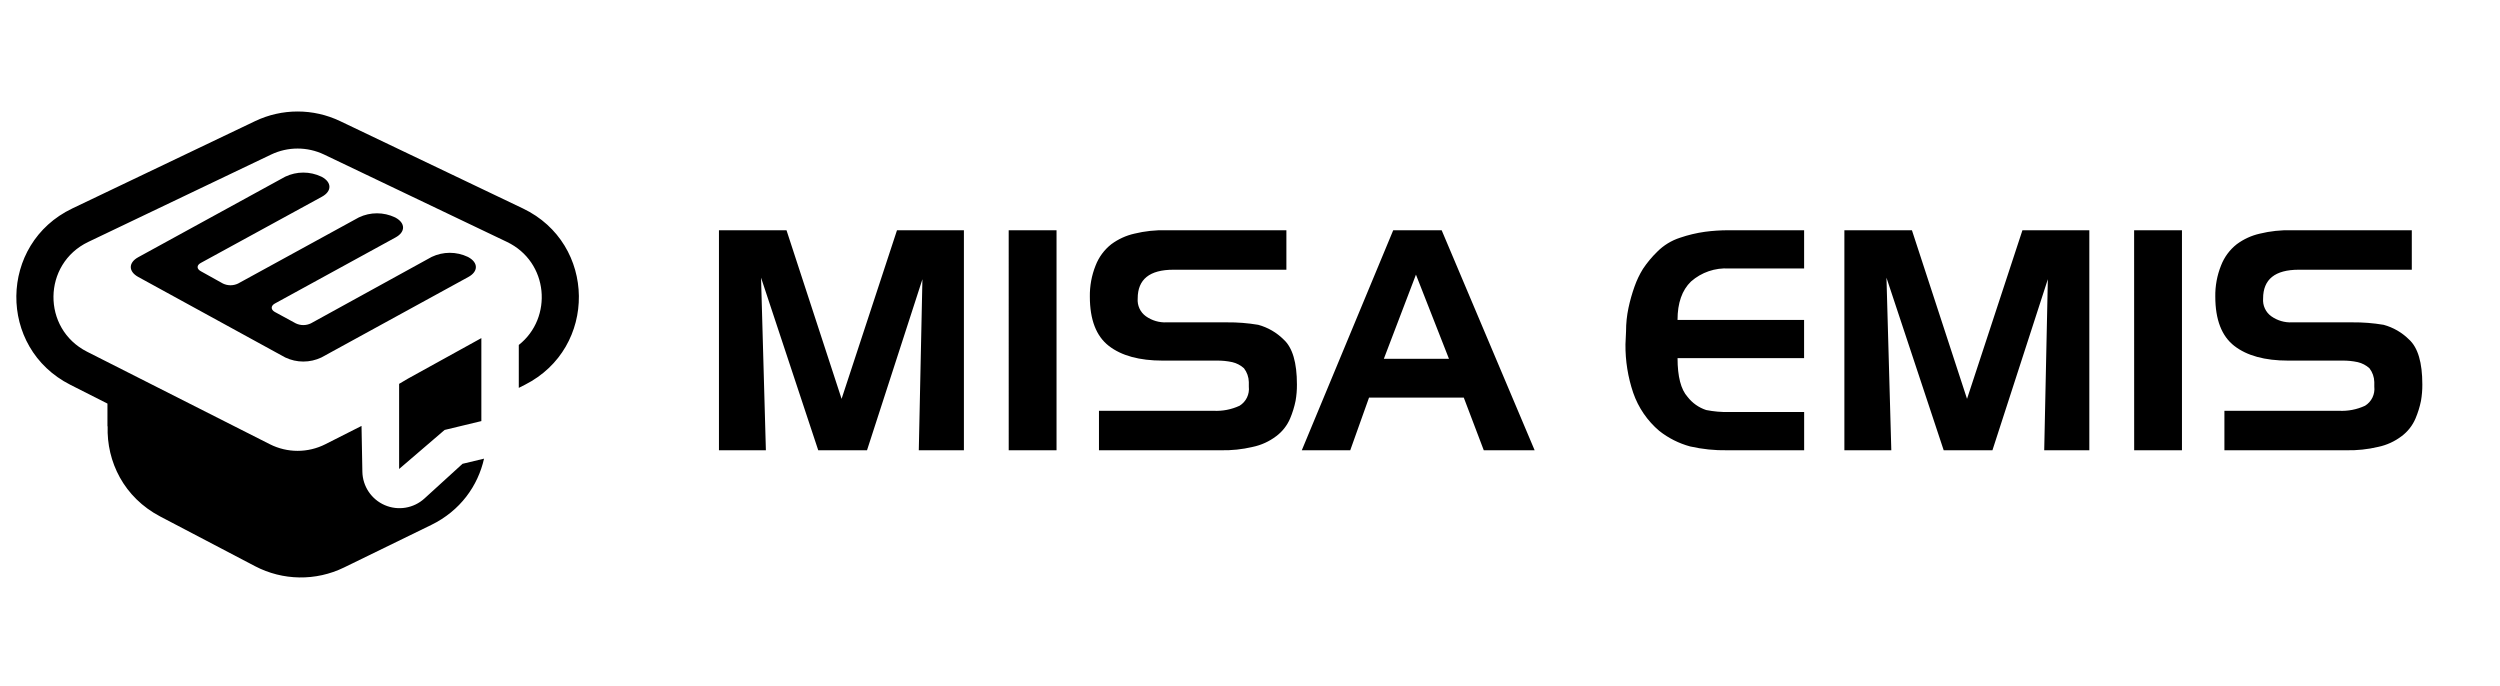 <svg width="153" height="42" viewBox="0 0 153 42" fill="none" xmlns="http://www.w3.org/2000/svg">
<path fill-rule="evenodd" clip-rule="evenodd" d="M4.424 12.758L15.612 7.413C17.257 6.627 19.171 6.627 20.816 7.413L32.004 12.758C36.512 14.912 36.585 21.291 32.127 23.547L31.75 23.738V21.111C33.848 19.459 33.591 16.031 31.023 14.804L19.835 9.458C18.81 8.969 17.618 8.969 16.593 9.458L5.405 14.804C2.597 16.145 2.552 20.119 5.328 21.525L16.516 27.187C17.583 27.727 18.845 27.727 19.912 27.187L22.125 26.067L22.177 28.872C22.194 29.763 22.73 30.562 23.549 30.915C24.367 31.268 25.316 31.109 25.975 30.509L28.306 28.385L29.623 28.07C29.249 29.734 28.171 31.259 26.392 32.127L21.055 34.73C19.33 35.571 17.307 35.541 15.607 34.65L9.809 31.611C7.582 30.444 6.518 28.25 6.588 26.091H6.576V24.699L4.301 23.547C-0.157 21.291 -0.084 14.912 4.424 12.758ZM29.459 20.692L24.966 23.173L24.426 23.492L24.426 28.702L27.21 26.313L29.459 25.771V20.692ZM16.814 19.089L18.102 19.79C18.247 19.859 18.404 19.895 18.564 19.895C18.723 19.895 18.881 19.859 19.026 19.79L26.421 15.722C26.769 15.557 27.146 15.472 27.527 15.472C27.908 15.472 28.285 15.557 28.633 15.722L28.666 15.74C29.276 16.073 29.276 16.616 28.666 16.95L19.67 21.877C19.322 22.042 18.945 22.127 18.564 22.127C18.183 22.127 17.806 22.042 17.458 21.877L8.462 16.95C7.851 16.616 7.851 16.073 8.462 15.74L17.458 10.812C17.806 10.647 18.183 10.562 18.564 10.562C18.945 10.562 19.322 10.647 19.67 10.812L19.703 10.829C20.314 11.162 20.314 11.706 19.703 12.039L12.291 16.09C12.027 16.23 12.027 16.458 12.291 16.599L13.645 17.353C13.79 17.422 13.948 17.458 14.107 17.458C14.266 17.458 14.424 17.422 14.569 17.353L21.964 13.304C22.312 13.139 22.689 13.054 23.07 13.054C23.451 13.054 23.828 13.139 24.176 13.304L24.209 13.321C24.82 13.654 24.82 14.198 24.209 14.531L16.814 18.58C16.567 18.72 16.567 18.948 16.814 19.089Z" fill="#01B58A" style="fill:#01B58A;fill:color(display-p3 0.004 0.71 0.541);fill-opacity:1;"/>
<path d="M46.872 27.556H44V14.091H48.134L51.505 24.41L54.896 14.091H58.991V27.556H56.23L56.452 17.088L53.061 27.556H50.076L46.576 16.994L46.872 27.556ZM61.732 14.091H64.66V27.556H61.733L61.732 14.091ZM71.368 14.091H78.727V16.507H71.814C70.356 16.507 69.627 17.094 69.627 18.267C69.61 18.477 69.647 18.687 69.734 18.877C69.822 19.068 69.957 19.232 70.126 19.354C70.499 19.619 70.949 19.751 71.404 19.728H75.092C75.731 19.722 76.37 19.772 77.001 19.878C77.592 20.038 78.131 20.351 78.566 20.786C79.104 21.279 79.372 22.194 79.372 23.53C79.375 23.866 79.347 24.201 79.289 24.532C79.214 24.901 79.102 25.262 78.956 25.609C78.773 26.041 78.478 26.416 78.103 26.695C77.678 27.018 77.188 27.242 76.667 27.35C76.024 27.503 75.365 27.572 74.704 27.556H67.257V25.14H74.26C74.811 25.17 75.361 25.064 75.863 24.831C76.058 24.711 76.215 24.537 76.315 24.33C76.415 24.122 76.454 23.89 76.428 23.661V23.38C76.421 23.074 76.317 22.779 76.131 22.537C75.928 22.354 75.682 22.225 75.416 22.163C75.102 22.095 74.781 22.064 74.46 22.069H71.155C69.732 22.069 68.633 21.769 67.86 21.169C67.086 20.569 66.7 19.564 66.699 18.157C66.689 17.503 66.808 16.854 67.051 16.248C67.25 15.734 67.582 15.284 68.013 14.946C68.434 14.635 68.913 14.415 69.422 14.3C70.059 14.144 70.714 14.074 71.369 14.091H71.368ZM82.635 27.556H79.67L85.265 14.091H88.23L93.92 27.556H90.807L89.584 24.335H83.784L82.635 27.556ZM84.692 21.957H88.676L86.656 16.807L84.692 21.957ZM110.412 14.091V16.432H105.815C104.966 16.378 104.131 16.664 103.489 17.228C102.94 17.759 102.665 18.542 102.665 19.578H110.41V21.919H102.666C102.666 23.043 102.87 23.833 103.278 24.288C103.57 24.666 103.967 24.946 104.418 25.094C104.879 25.185 105.348 25.226 105.817 25.215H110.414V27.556H105.705C104.942 27.57 104.18 27.491 103.435 27.322C102.752 27.137 102.113 26.815 101.554 26.377C100.821 25.757 100.266 24.948 99.951 24.035C99.629 23.083 99.469 22.083 99.478 21.077L99.514 20.271C99.513 19.793 99.563 19.316 99.662 18.848C99.756 18.403 99.88 17.965 100.033 17.537C100.166 17.157 100.34 16.793 100.552 16.451C100.806 16.071 101.099 15.72 101.426 15.402C101.816 15.011 102.292 14.719 102.816 14.55C103.313 14.38 103.825 14.258 104.345 14.185C104.821 14.122 105.3 14.091 105.781 14.091H110.412ZM115.748 27.556H112.876V14.091H117.01L120.382 24.41L123.773 14.091H127.867V27.556H125.106L125.328 17.088L121.937 27.556H118.954L115.452 16.994L115.748 27.556ZM130.608 14.091H133.536V27.556H130.611L130.608 14.091ZM140.244 14.091H147.602V16.507H140.688C139.231 16.507 138.502 17.094 138.502 18.267C138.485 18.477 138.521 18.687 138.609 18.877C138.696 19.068 138.831 19.232 139.001 19.354C139.374 19.619 139.824 19.751 140.279 19.728H143.967C144.606 19.722 145.245 19.772 145.875 19.878C146.467 20.038 147.006 20.351 147.441 20.786C147.979 21.279 148.247 22.194 148.247 23.53C148.249 23.866 148.222 24.201 148.164 24.532C148.089 24.901 147.977 25.262 147.83 25.609C147.647 26.041 147.353 26.416 146.978 26.695C146.553 27.018 146.063 27.242 145.542 27.35C144.9 27.503 144.241 27.572 143.582 27.556H136.134V25.14H143.139C143.69 25.17 144.24 25.064 144.742 24.831C144.937 24.711 145.094 24.537 145.194 24.33C145.294 24.122 145.334 23.89 145.307 23.661V23.38C145.301 23.074 145.196 22.779 145.01 22.537C144.807 22.354 144.561 22.225 144.295 22.163C143.981 22.095 143.66 22.064 143.339 22.069H140.034C138.611 22.069 137.513 21.769 136.739 21.169C135.966 20.569 135.578 19.564 135.576 18.157C135.565 17.503 135.685 16.854 135.928 16.248C136.126 15.734 136.459 15.284 136.89 14.946C137.31 14.635 137.789 14.415 138.298 14.3C138.935 14.144 139.59 14.074 140.245 14.091H140.244Z" fill="#373A48" style="fill:#373A48;fill:color(display-p3 0.216 0.228 0.282);fill-opacity:1;"/>
</svg>
